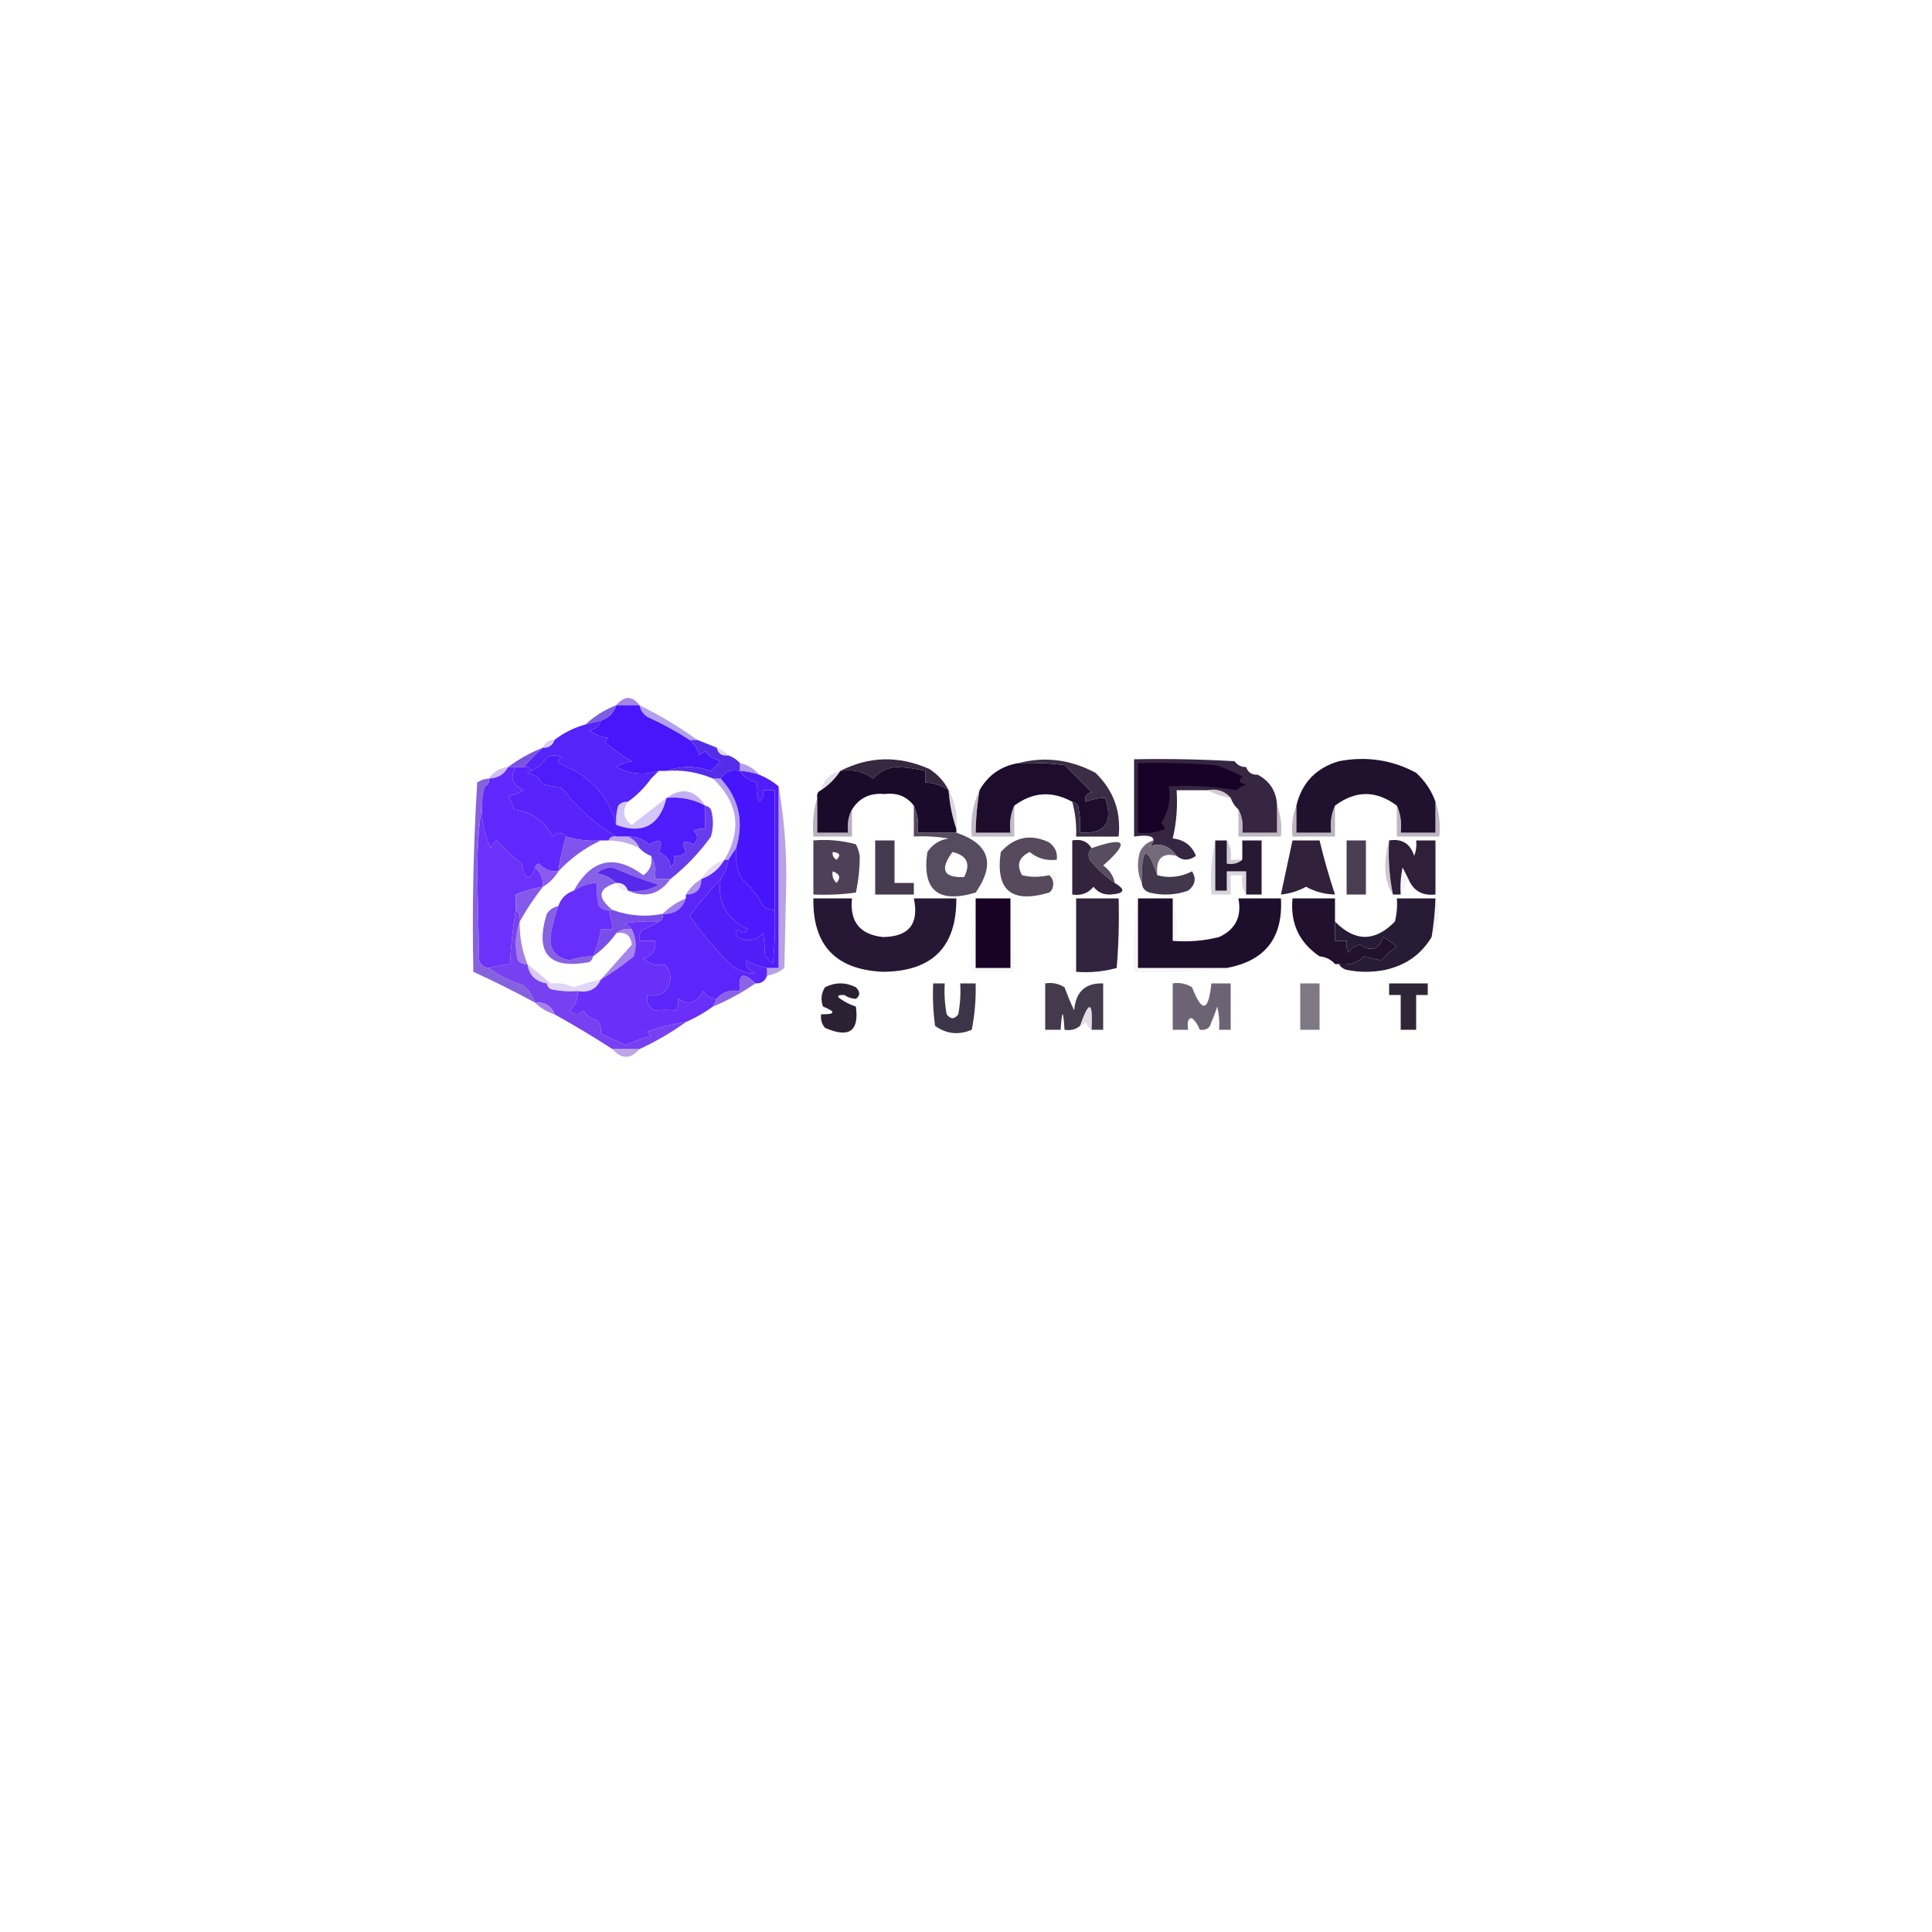 <?xml version="1.0" encoding="UTF-8"?>
<!DOCTYPE svg PUBLIC "-//W3C//DTD SVG 1.1//EN" "http://www.w3.org/Graphics/SVG/1.1/DTD/svg11.dtd">
<svg xmlns="http://www.w3.org/2000/svg" version="1.1" width="500px" height="500px" style="shape-rendering:geometricPrecision; text-rendering:geometricPrecision; image-rendering:optimizeQuality; fill-rule:evenodd; clip-rule:evenodd" xmlns:xlink="http://www.w3.org/1999/xlink">
<g><path style="opacity:0.808" fill="#8f6adc" d="M 165.5,182.5 C 163.5,182.5 161.5,182.5 159.5,182.5C 161.594,180.006 163.594,180.006 165.5,182.5 Z"/></g>
<g><path style="opacity:1" fill="#4716fa" d="M 159.5,182.5 C 161.5,182.5 163.5,182.5 165.5,182.5C 165.721,183.735 166.388,184.735 167.5,185.5C 171.354,187.258 175.021,189.258 178.5,191.5C 179.687,192.534 180.52,193.867 181,195.5C 181.414,195.043 181.914,194.709 182.5,194.5C 183.59,195.727 184.924,196.56 186.5,197C 185.667,197.833 184.833,198.667 184,199.5C 180.066,198.179 176.233,198.179 172.5,199.5C 171.833,199.5 171.167,199.5 170.5,199.5C 166.749,200.707 163.082,200.373 159.5,198.5C 160.729,197.719 162.062,197.219 163.5,197C 160.991,195.579 158.657,193.912 156.5,192C 156.833,191.667 157.167,191.333 157.5,191C 155.616,190.784 153.949,190.117 152.5,189C 154.119,188.764 155.119,187.931 155.5,186.5C 157.5,185.833 158.833,184.5 159.5,182.5 Z"/></g>
<g><path style="opacity:0.941" fill="#7654df" d="M 159.5,182.5 C 158.833,184.5 157.5,185.833 155.5,186.5C 154.167,186.833 152.833,187.167 151.5,187.5C 153.822,185.336 156.489,183.669 159.5,182.5 Z"/></g>
<g><path style="opacity:0.506" fill="#6946de" d="M 165.5,182.5 C 170.767,185.11 175.767,188.11 180.5,191.5C 179.833,191.5 179.167,191.5 178.5,191.5C 175.021,189.258 171.354,187.258 167.5,185.5C 166.388,184.735 165.721,183.735 165.5,182.5 Z"/></g>
<g><path style="opacity:1" fill="#5524f8" d="M 155.5,186.5 C 155.119,187.931 154.119,188.764 152.5,189C 153.949,190.117 155.616,190.784 157.5,191C 157.167,191.333 156.833,191.667 156.5,192C 158.657,193.912 160.991,195.579 163.5,197C 162.062,197.219 160.729,197.719 159.5,198.5C 163.082,200.373 166.749,200.707 170.5,199.5C 169.833,200.167 169.167,200.833 168.5,201.5C 166.833,203.833 164.833,205.833 162.5,207.5C 161.504,207.414 160.671,207.748 160,208.5C 159.506,210.134 159.34,211.801 159.5,213.5C 157.495,205.992 152.828,200.825 145.5,198C 144.167,197.333 144.167,196.667 145.5,196C 144.167,195.333 142.833,195.333 141.5,196C 140.468,197.627 139.134,198.793 137.5,199.5C 137.158,198.662 136.492,198.328 135.5,198.5C 137.112,196.667 138.778,195 140.5,193.5C 142.027,193.573 143.027,192.906 143.5,191.5C 145.883,189.642 148.55,188.308 151.5,187.5C 152.833,187.167 154.167,186.833 155.5,186.5 Z"/></g>
<g><path style="opacity:0.412" fill="#a08ced" d="M 143.5,191.5 C 143.027,192.906 142.027,193.573 140.5,193.5C 140.973,192.094 141.973,191.427 143.5,191.5 Z"/></g>
<g><path style="opacity:0.416" fill="#b3a3e9" d="M 185.5,193.5 C 186.71,193.932 187.71,194.599 188.5,195.5C 186.821,195.715 185.821,195.048 185.5,193.5 Z"/></g>
<g><path style="opacity:1" fill="#7a53e1" d="M 140.5,193.5 C 138.778,195 137.112,196.667 135.5,198.5C 134.833,198.5 134.167,198.5 133.5,198.5C 132.833,198.5 132.167,198.5 131.5,198.5C 134.22,196.473 137.22,194.807 140.5,193.5 Z"/></g>
<g><path style="opacity:1" fill="#542ce9" d="M 178.5,191.5 C 179.167,191.5 179.833,191.5 180.5,191.5C 182.167,192.167 183.833,192.833 185.5,193.5C 185.821,195.048 186.821,195.715 188.5,195.5C 189.71,195.932 190.71,196.599 191.5,197.5C 191.5,198.167 191.5,198.833 191.5,199.5C 189.219,199.077 187.552,199.744 186.5,201.5C 185.833,201.5 185.167,201.5 184.5,201.5C 180.7,199.857 176.7,199.19 172.5,199.5C 176.233,198.179 180.066,198.179 184,199.5C 184.833,198.667 185.667,197.833 186.5,197C 184.924,196.56 183.59,195.727 182.5,194.5C 181.914,194.709 181.414,195.043 181,195.5C 180.52,193.867 179.687,192.534 178.5,191.5 Z"/></g>
<g><path style="opacity:1" fill="#35283f" d="M 245.5,204.5 C 243.718,203.28 241.718,202.614 239.5,202.5C 239.5,201.5 239.5,200.5 239.5,199.5C 236.974,198.924 234.474,198.59 232,198.5C 229.594,198.703 227.594,199.703 226,201.5C 223.519,199.686 220.685,199.02 217.5,199.5C 224.954,195.689 232.621,195.523 240.5,199C 242.686,200.412 244.352,202.245 245.5,204.5 Z"/></g>
<g><path style="opacity:1" fill="#5923fb" d="M 133.5,198.5 C 134.167,198.5 134.833,198.5 135.5,198.5C 136.492,198.328 137.158,198.662 137.5,199.5C 137.062,199.435 136.728,199.601 136.5,200C 138.291,200.415 139.624,201.415 140.5,203C 142.167,203.333 143.833,203.667 145.5,204C 149.49,209.17 154.157,213.337 159.5,216.5C 158.508,216.328 157.842,216.662 157.5,217.5C 156.833,217.5 156.167,217.5 155.5,217.5C 152.391,217.736 149.391,217.403 146.5,216.5C 145.312,215.316 144.145,215.316 143,216.5C 140.887,212.442 137.554,210.109 133,209.5C 132.691,208.234 132.191,207.067 131.5,206C 132.938,205.781 134.271,205.281 135.5,204.5C 132.513,203.205 131.846,201.205 133.5,198.5 Z"/></g>
<g><path style="opacity:0.765" fill="#9a7ee7" d="M 191.5,197.5 C 193.565,197.953 195.232,198.953 196.5,200.5C 194.883,199.962 193.216,199.629 191.5,199.5C 191.5,198.833 191.5,198.167 191.5,197.5 Z"/></g>
<g><path style="opacity:1" fill="#1d0c2b" d="M 263.5,197.5 C 267.514,197.334 271.514,197.501 275.5,198C 277.833,200.333 280.167,202.667 282.5,205C 281.044,205.423 280.544,206.256 281,207.5C 282.751,206.826 284.417,206.493 286,206.5C 288.162,212.88 285.996,215.88 279.5,215.5C 279.663,213.143 279.497,210.81 279,208.5C 278.617,207.944 278.117,207.611 277.5,207.5C 272.256,204.615 267.256,204.949 262.5,208.5C 261.532,210.607 261.198,212.941 261.5,215.5C 258.5,215.5 255.5,215.5 252.5,215.5C 252.552,211.802 252.886,208.135 253.5,204.5C 255.744,200.587 259.077,198.253 263.5,197.5 Z"/></g>
<g><path style="opacity:0.02" fill="#c8c2c9" d="M 322.5,198.5 C 324.027,198.427 325.027,199.094 325.5,200.5C 323.973,200.573 322.973,199.906 322.5,198.5 Z"/></g>
<g><path style="opacity:0.435" fill="#8e6be4" d="M 131.5,198.5 C 130.514,200.408 128.848,201.408 126.5,201.5C 127.659,199.75 129.326,198.75 131.5,198.5 Z"/></g>
<g><path style="opacity:0.059" fill="#cdbbfb" d="M 170.5,199.5 C 171.167,199.5 171.833,199.5 172.5,199.5C 171.713,201.104 170.38,201.771 168.5,201.5C 169.167,200.833 169.833,200.167 170.5,199.5 Z"/></g>
<g><path style="opacity:0.259" fill="#958a9c" d="M 217.5,199.5 C 216.167,201.5 214.5,203.167 212.5,204.5C 213.167,201.833 214.833,200.167 217.5,199.5 Z"/></g>
<g><path style="opacity:1" fill="#1b0b2a" d="M 245.5,204.5 C 245.753,208.04 246.419,211.373 247.5,214.5C 247.5,214.833 247.5,215.167 247.5,215.5C 244.167,215.5 240.833,215.5 237.5,215.5C 237.802,212.941 237.468,210.607 236.5,208.5C 234.668,206.106 232.168,205.106 229,205.5C 225.236,205.134 222.403,206.467 220.5,209.5C 219.539,211.265 219.205,213.265 219.5,215.5C 216.833,215.5 214.167,215.5 211.5,215.5C 211.5,212.5 211.5,209.5 211.5,206.5C 211.328,205.508 211.662,204.842 212.5,204.5C 214.5,203.167 216.167,201.5 217.5,199.5C 220.685,199.02 223.519,199.686 226,201.5C 227.594,199.703 229.594,198.703 232,198.5C 234.474,198.59 236.974,198.924 239.5,199.5C 239.5,200.5 239.5,201.5 239.5,202.5C 241.718,202.614 243.718,203.28 245.5,204.5 Z"/></g>
<g><path style="opacity:1" fill="#3a2d45" d="M 263.5,197.5 C 270.363,195.713 277.029,196.546 283.5,200C 288.176,204.52 290.176,210.02 289.5,216.5C 285.833,216.5 282.167,216.5 278.5,216.5C 278.632,213.43 278.299,210.43 277.5,207.5C 278.117,207.611 278.617,207.944 279,208.5C 279.497,210.81 279.663,213.143 279.5,215.5C 285.996,215.88 288.162,212.88 286,206.5C 284.417,206.493 282.751,206.826 281,207.5C 280.544,206.256 281.044,205.423 282.5,205C 280.167,202.667 277.833,200.333 275.5,198C 271.514,197.501 267.514,197.334 263.5,197.5 Z"/></g>
<g><path style="opacity:1" fill="#6028fc" d="M 131.5,198.5 C 132.167,198.5 132.833,198.5 133.5,198.5C 131.846,201.205 132.513,203.205 135.5,204.5C 134.271,205.281 132.938,205.781 131.5,206C 132.191,207.067 132.691,208.234 133,209.5C 137.554,210.109 140.887,212.442 143,216.5C 144.145,215.316 145.312,215.316 146.5,216.5C 145.594,219.436 144.928,222.436 144.5,225.5C 142.508,225.672 140.842,225.005 139.5,223.5C 138.893,223.624 138.56,223.957 138.5,224.5C 137.106,228.378 135.939,228.045 135,223.5C 132.683,221.684 130.516,219.684 128.5,217.5C 127.808,218.025 127.308,218.692 127,219.5C 124.549,214.285 124.049,208.951 125.5,203.5C 126.338,203.158 126.672,202.492 126.5,201.5C 128.848,201.408 130.514,200.408 131.5,198.5 Z"/></g>
<g><path style="opacity:1" fill="#362641" d="M 322.5,198.5 C 322.973,199.906 323.973,200.573 325.5,200.5C 328.682,202.193 330.348,204.859 330.5,208.5C 330.5,210.833 330.5,213.167 330.5,215.5C 327.5,215.5 324.5,215.5 321.5,215.5C 321.795,213.265 321.461,211.265 320.5,209.5C 319.599,208.71 318.932,207.71 318.5,206.5C 317.01,204.72 315.01,204.054 312.5,204.5C 309.833,204.5 307.167,204.5 304.5,204.5C 304.797,208.767 304.464,212.934 303.5,217C 306.432,217.295 308.432,218.795 309.5,221.5C 307.701,222.788 306.035,222.788 304.5,221.5C 302.702,218.925 300.369,218.092 297.5,219C 298.056,218.617 298.389,218.117 298.5,217.5C 298.589,216.339 296.922,216.006 293.5,216.5C 293.5,209.833 293.5,203.167 293.5,196.5C 302.173,196.334 310.84,196.5 319.5,197C 320.244,198.039 321.244,198.539 322.5,198.5 Z"/></g>
<g><path style="opacity:0.467" fill="#a093a1" d="M 312.5,204.5 C 315.01,204.054 317.01,204.72 318.5,206.5C 316.302,206.125 314.302,205.458 312.5,204.5 Z"/></g>
<g><path style="opacity:1" fill="#180126" d="M 294.5,197.5 C 301.175,197.334 307.842,197.5 314.5,198C 316.953,198.727 319.286,199.727 321.5,201C 320.366,202.016 320.699,202.683 322.5,203C 321.584,203.374 320.75,203.874 320,204.5C 314.259,203.525 308.425,203.192 302.5,203.5C 303.011,207.03 302.344,210.196 300.5,213C 300.957,213.414 301.291,213.914 301.5,214.5C 299.257,215.474 296.924,215.808 294.5,215.5C 294.5,209.5 294.5,203.5 294.5,197.5 Z"/></g>
<g><path style="opacity:0.569" fill="#9675e7" d="M 182.5,208.5 C 179.418,206.819 176.085,206.152 172.5,206.5C 176.489,203.662 179.822,204.329 182.5,208.5 Z"/></g>
<g><path style="opacity:1" fill="#4615fb" d="M 191.5,199.5 C 192.474,201.085 193.974,202.085 196,202.5C 195.591,204.225 195.758,205.892 196.5,207.5C 197.386,206.675 197.719,205.675 197.5,204.5C 198.5,204.5 199.5,204.5 200.5,204.5C 200.5,214.833 200.5,225.167 200.5,235.5C 199.417,235.461 198.417,235.127 197.5,234.5C 196.138,231.764 194.304,229.431 192,227.5C 190.748,224.986 190.248,222.32 190.5,219.5C 192.568,212.646 191.235,206.646 186.5,201.5C 187.552,199.744 189.219,199.077 191.5,199.5 Z"/></g>
<g><path style="opacity:1" fill="#20122e" d="M 371.5,207.5 C 371.5,210.167 371.5,212.833 371.5,215.5C 368.5,215.5 365.5,215.5 362.5,215.5C 362.802,212.941 362.468,210.607 361.5,208.5C 356.167,204.5 350.833,204.5 345.5,208.5C 344.532,210.607 344.198,212.941 344.5,215.5C 341.5,215.5 338.5,215.5 335.5,215.5C 335.5,213.167 335.5,210.833 335.5,208.5C 336.917,202.581 340.584,198.748 346.5,197C 353.612,195.644 360.279,196.644 366.5,200C 368.808,202.128 370.474,204.628 371.5,207.5 Z"/></g>
<g><path style="opacity:0.335" fill="#908598" d="M 245.5,204.5 C 247.175,207.507 247.841,210.84 247.5,214.5C 246.419,211.373 245.753,208.04 245.5,204.5 Z"/></g>
<g><path style="opacity:1" fill="#6c31fb" d="M 125.5,203.5 C 124.049,208.951 124.549,214.285 127,219.5C 127.308,218.692 127.808,218.025 128.5,217.5C 130.516,219.684 132.683,221.684 135,223.5C 135.939,228.045 137.106,228.378 138.5,224.5C 139.931,225.78 140.598,227.447 140.5,229.5C 138.071,229.884 135.737,230.551 133.5,231.5C 133.5,232.833 133.5,234.167 133.5,235.5C 132.723,240.084 132.223,244.75 132,249.5C 130.172,249.69 128.338,250.023 126.5,250.5C 125.25,250.423 124.417,249.756 124,248.5C 123.833,241 123.667,233.5 123.5,226C 123.503,218.136 124.169,210.636 125.5,203.5 Z"/></g>
<g><path style="opacity:1" fill="#4f1cfb" d="M 159.5,213.5 C 166.379,215.963 170.712,213.63 172.5,206.5C 176.085,206.152 179.418,206.819 182.5,208.5C 182.5,210.5 182.5,212.5 182.5,214.5C 181.448,214.351 180.448,214.517 179.5,215C 180.731,216.183 180.731,217.349 179.5,218.5C 176.833,217.167 176.167,217.833 177.5,220.5C 176.675,221.386 175.675,221.719 174.5,221.5C 174.719,222.675 174.386,223.675 173.5,224.5C 173.628,222.871 172.628,221.538 170.5,220.5C 171.749,217.587 170.915,216.92 168,218.5C 166.403,217.115 164.57,216.449 162.5,216.5C 161.5,216.5 160.5,216.5 159.5,216.5C 154.157,213.337 149.49,209.17 145.5,204C 143.833,203.667 142.167,203.333 140.5,203C 139.624,201.415 138.291,200.415 136.5,200C 136.728,199.601 137.062,199.435 137.5,199.5C 139.134,198.793 140.468,197.627 141.5,196C 142.833,195.333 144.167,195.333 145.5,196C 144.167,196.667 144.167,197.333 145.5,198C 152.828,200.825 157.495,205.992 159.5,213.5 Z"/></g>
<g><path style="opacity:0.329" fill="#7c55e9" d="M 172.5,206.5 C 170.712,213.63 166.379,215.963 159.5,213.5C 159.34,211.801 159.506,210.134 160,208.5C 160.671,207.748 161.504,207.414 162.5,207.5C 160.928,209.867 161.261,211.867 163.5,213.5C 166.562,211.088 169.562,208.755 172.5,206.5 Z"/></g>
<g><path style="opacity:0.468" fill="#695a74" d="M 211.5,206.5 C 211.5,209.5 211.5,212.5 211.5,215.5C 214.167,215.5 216.833,215.5 219.5,215.5C 219.205,213.265 219.539,211.265 220.5,209.5C 220.5,211.833 220.5,214.167 220.5,216.5C 217.167,216.5 213.833,216.5 210.5,216.5C 210.187,212.958 210.521,209.625 211.5,206.5 Z"/></g>
<g><path style="opacity:0.463" fill="#776c81" d="M 253.5,204.5 C 252.886,208.135 252.552,211.802 252.5,215.5C 255.5,215.5 258.5,215.5 261.5,215.5C 261.198,212.941 261.532,210.607 262.5,208.5C 262.5,211.167 262.5,213.833 262.5,216.5C 258.833,216.5 255.167,216.5 251.5,216.5C 251.083,212.183 251.75,208.183 253.5,204.5 Z"/></g>
<g><path style="opacity:0.463" fill="#776a7e" d="M 330.5,208.5 C 331.473,210.948 331.806,213.615 331.5,216.5C 327.833,216.5 324.167,216.5 320.5,216.5C 320.5,214.167 320.5,211.833 320.5,209.5C 321.461,211.265 321.795,213.265 321.5,215.5C 324.5,215.5 327.5,215.5 330.5,215.5C 330.5,213.167 330.5,210.833 330.5,208.5 Z"/></g>
<g><path style="opacity:0.467" fill="#6d6176" d="M 335.5,208.5 C 335.5,210.833 335.5,213.167 335.5,215.5C 338.5,215.5 341.5,215.5 344.5,215.5C 344.198,212.941 344.532,210.607 345.5,208.5C 345.5,211.167 345.5,213.833 345.5,216.5C 341.833,216.5 338.167,216.5 334.5,216.5C 334.194,213.615 334.527,210.948 335.5,208.5 Z"/></g>
<g><path style="opacity:0.465" fill="#776880" d="M 371.5,207.5 C 372.477,210.287 372.81,213.287 372.5,216.5C 368.833,216.5 365.167,216.5 361.5,216.5C 361.5,213.833 361.5,211.167 361.5,208.5C 362.468,210.607 362.802,212.941 362.5,215.5C 365.5,215.5 368.5,215.5 371.5,215.5C 371.5,212.833 371.5,210.167 371.5,207.5 Z"/></g>
<g><path style="opacity:0.561" fill="#9069e3" d="M 157.5,217.5 C 157.842,216.662 158.508,216.328 159.5,216.5C 160.5,216.5 161.5,216.5 162.5,216.5C 163.9,217.1 164.9,218.1 165.5,219.5C 163.007,218.226 160.341,217.56 157.5,217.5 Z"/></g>
<g><path style="opacity:0.89" fill="#413448" d="M 271.5,226.5 C 272.404,227.209 272.737,228.209 272.5,229.5C 272.389,230.117 272.056,230.617 271.5,231C 261.741,233.899 257.574,230.399 259,220.5C 262.547,216.572 266.714,215.738 271.5,218C 273.037,219.11 273.703,220.61 273.5,222.5C 270.843,222.838 268.51,222.171 266.5,220.5C 263.671,221.825 263.004,223.825 264.5,226.5C 266.727,227.053 269.061,227.053 271.5,226.5 Z"/></g>
<g><path style="opacity:0.616" fill="#8867e5" d="M 184.5,201.5 C 185.167,201.5 185.833,201.5 186.5,201.5C 191.235,206.646 192.568,212.646 190.5,219.5C 189.833,220.5 189.167,221.5 188.5,222.5C 188.167,222.5 187.833,222.5 187.5,222.5C 192.067,214.676 191.067,207.676 184.5,201.5 Z"/></g>
<g><path style="opacity:0.884" fill="#42344b" d="M 236.5,208.5 C 237.468,210.607 237.802,212.941 237.5,215.5C 240.833,215.5 244.167,215.5 247.5,215.5C 256.036,218.36 257.702,223.527 252.5,231C 242.741,233.899 238.574,230.399 240,220.5C 241.319,218.513 243.152,217.346 245.5,217C 242.518,216.502 239.518,216.335 236.5,216.5C 236.5,213.833 236.5,211.167 236.5,208.5 Z M 246.5,220.5 C 250.264,221.385 251.264,223.552 249.5,227C 244.148,227.175 243.148,225.009 246.5,220.5 Z"/></g>
<g><path style="opacity:0.91" fill="#675b6d" d="M 298.5,217.5 C 298.389,218.117 298.056,218.617 297.5,219C 300.369,218.092 302.702,218.925 304.5,221.5C 300.774,220.551 299.107,222.218 299.5,226.5C 296.749,218.52 295.416,219.187 295.5,228.5C 294.366,226.034 294.199,223.367 295,220.5C 295.759,218.937 296.926,217.937 298.5,217.5 Z"/></g>
<g><path style="opacity:1" fill="#8053ed" d="M 146.5,216.5 C 149.391,217.403 152.391,217.736 155.5,217.5C 151.375,219.409 147.708,222.076 144.5,225.5C 144.928,222.436 145.594,219.436 146.5,216.5 Z"/></g>
<g><path style="opacity:1" fill="#33233c" d="M 282.5,219.5 C 281.697,220.423 281.53,221.423 282,222.5C 283.872,224.847 286.039,226.847 288.5,228.5C 291.403,230.245 291.07,231.245 287.5,231.5C 285.626,231.61 284.126,230.944 283,229.5C 281.599,231.192 279.766,231.859 277.5,231.5C 277.5,226.833 277.5,222.167 277.5,217.5C 279.781,217.077 281.448,217.744 282.5,219.5 Z"/></g>
<g><path style="opacity:0.892" fill="#45374e" d="M 288.5,228.5 C 286.039,226.847 283.872,224.847 282,222.5C 281.53,221.423 281.697,220.423 282.5,219.5C 291.423,216.392 292.423,217.892 285.5,224C 287.141,225.129 288.141,226.629 288.5,228.5 Z"/></g>
<g><path style="opacity:0.996" fill="#281933" d="M 314.5,217.5 C 315.5,217.5 316.5,217.5 317.5,217.5C 317.5,219.5 317.5,221.5 317.5,223.5C 319.099,223.768 320.432,223.434 321.5,222.5C 321.5,220.833 321.5,219.167 321.5,217.5C 323.167,217.5 324.833,217.5 326.5,217.5C 326.5,222.167 326.5,226.833 326.5,231.5C 325.167,231.5 323.833,231.5 322.5,231.5C 322.5,229.5 322.5,227.5 322.5,225.5C 320.833,225.5 319.167,225.5 317.5,225.5C 317.5,227.167 317.5,228.833 317.5,230.5C 316.5,230.5 315.5,230.5 314.5,230.5C 314.5,226.167 314.5,221.833 314.5,217.5 Z"/></g>
<g><path style="opacity:0.353" fill="#796b7d" d="M 317.5,217.5 C 318.451,218.919 318.784,220.585 318.5,222.5C 319.5,222.5 320.5,222.5 321.5,222.5C 320.432,223.434 319.099,223.768 317.5,223.5C 317.5,221.5 317.5,219.5 317.5,217.5 Z"/></g>
<g><path style="opacity:1" fill="#8c59f2" d="M 138.5,224.5 C 138.56,223.957 138.893,223.624 139.5,223.5C 140.842,225.005 142.508,225.672 144.5,225.5C 143.5,227.167 142.167,228.5 140.5,229.5C 140.598,227.447 139.931,225.78 138.5,224.5 Z"/></g>
<g><path style="opacity:0.597" fill="#8863d3" d="M 201.5,203.5 C 202.831,210.97 203.498,218.804 203.5,227C 203.333,234.833 203.167,242.667 203,250.5C 201.67,251.582 200.17,252.249 198.5,252.5C 198.5,251.833 198.5,251.167 198.5,250.5C 199.5,250.5 200.5,250.5 201.5,250.5C 201.5,234.833 201.5,219.167 201.5,203.5 Z"/></g>
<g><path style="opacity:0.878" fill="#31243c" d="M 348.5,217.5 C 350.167,217.5 351.833,217.5 353.5,217.5C 353.5,222.167 353.5,226.833 353.5,231.5C 351.833,231.5 350.167,231.5 348.5,231.5C 348.5,226.833 348.5,222.167 348.5,217.5 Z"/></g>
<g><path style="opacity:1" fill="#673ced" d="M 182.5,208.5 C 183.117,208.611 183.617,208.944 184,209.5C 184.667,211.833 184.667,214.167 184,216.5C 180.998,220.668 177.498,224.335 173.5,227.5C 172.167,227.5 170.833,227.5 169.5,227.5C 169.795,225.265 169.461,223.265 168.5,221.5C 167.29,221.068 166.29,220.401 165.5,219.5C 164.9,218.1 163.9,217.1 162.5,216.5C 164.57,216.449 166.403,217.115 168,218.5C 170.915,216.92 171.749,217.587 170.5,220.5C 172.628,221.538 173.628,222.871 173.5,224.5C 174.386,223.675 174.719,222.675 174.5,221.5C 175.675,221.719 176.675,221.386 177.5,220.5C 176.167,217.833 176.833,217.167 179.5,218.5C 180.731,217.349 180.731,216.183 179.5,215C 180.448,214.517 181.448,214.351 182.5,214.5C 182.5,212.5 182.5,210.5 182.5,208.5 Z"/></g>
<g><path style="opacity:0.357" fill="#6d6676" d="M 359.5,217.5 C 359.226,222.263 359.559,226.93 360.5,231.5C 359.195,229.603 358.529,227.269 358.5,224.5C 358.503,221.975 358.837,219.641 359.5,217.5 Z"/></g>
<g><path style="opacity:0.337" fill="#af93e5" d="M 187.5,222.5 C 186.089,224.914 184.089,226.581 181.5,227.5C 182.911,225.086 184.911,223.419 187.5,222.5 Z"/></g>
<g><path style="opacity:1" fill="#4e1afd" d="M 190.5,219.5 C 190.248,222.32 190.748,224.986 192,227.5C 194.304,229.431 196.138,231.764 197.5,234.5C 198.417,235.127 199.417,235.461 200.5,235.5C 200.666,240.179 200.499,244.845 200,249.5C 199.333,248.833 198.667,248.167 198,247.5C 197.922,245.343 197.755,243.343 197.5,241.5C 195.548,243.533 193.382,243.866 191,242.5C 190.333,241.833 190.333,241.167 191,240.5C 191.893,241.711 192.726,241.711 193.5,240.5C 187.937,237.754 185.603,233.421 186.5,227.5C 187.537,226.07 188.204,224.403 188.5,222.5C 189.167,221.5 189.833,220.5 190.5,219.5 Z"/></g>
<g><path style="opacity:1" fill="#2f1f38" d="M 359.5,217.5 C 362.808,216.974 364.974,218.307 366,221.5C 366.49,220.207 366.657,218.873 366.5,217.5C 368.167,217.5 369.833,217.5 371.5,217.5C 371.5,222.167 371.5,226.833 371.5,231.5C 368.11,231.885 365.777,230.552 364.5,227.5C 364.013,226.527 363.513,225.527 363,224.5C 362.503,226.81 362.337,229.143 362.5,231.5C 361.833,231.5 361.167,231.5 360.5,231.5C 359.559,226.93 359.226,222.263 359.5,217.5 Z"/></g>
<g><path style="opacity:1" fill="#8761e8" d="M 168.5,221.5 C 169.461,223.265 169.795,225.265 169.5,227.5C 170.833,227.5 172.167,227.5 173.5,227.5C 170.643,231.482 166.976,232.482 162.5,230.5C 165.397,230.875 168.063,230.375 170.5,229C 166.376,227.679 162.376,226.179 158.5,224.5C 156.933,224.477 155.6,224.977 154.5,226C 156.491,226.374 158.158,227.207 159.5,228.5C 154.774,229.898 154.44,232.231 158.5,235.5C 158.167,235.5 157.833,235.5 157.5,235.5C 156.504,235.586 155.671,235.252 155,234.5C 154.505,232.527 154.338,230.527 154.5,228.5C 152.297,228.604 150.297,229.27 148.5,230.5C 153.066,222.305 159.066,220.972 166.5,226.5C 168.217,225.332 168.884,223.665 168.5,221.5 Z"/></g>
<g><path style="opacity:0.996" fill="#5729ea" d="M 162.5,230.5 C 162.027,229.094 161.027,228.427 159.5,228.5C 158.158,227.207 156.491,226.374 154.5,226C 155.6,224.977 156.933,224.477 158.5,224.5C 162.376,226.179 166.376,227.679 170.5,229C 168.063,230.375 165.397,230.875 162.5,230.5 Z"/></g>
<g><path style="opacity:0.153" fill="#c4c4c4" d="M 271.5,226.5 C 272.472,225.249 273.139,225.582 273.5,227.5C 273.457,228.416 273.124,229.083 272.5,229.5C 272.737,228.209 272.404,227.209 271.5,226.5 Z"/></g>
<g><path style="opacity:0.976" fill="#3e3348" d="M 299.5,226.5 C 302.509,227.347 305.509,227.014 308.5,225.5C 309.666,227.365 309.333,229.032 307.5,230.5C 304.216,231.657 300.882,231.824 297.5,231C 296.244,230.583 295.577,229.75 295.5,228.5C 295.416,219.187 296.749,218.52 299.5,226.5 Z"/></g>
<g><path style="opacity:1" fill="#31213b" d="M 334.5,217.5 C 336.833,217.5 339.167,217.5 341.5,217.5C 342.635,222.236 343.968,226.903 345.5,231.5C 342.86,231.447 340.36,230.78 338,229.5C 335.941,230.618 333.774,231.285 331.5,231.5C 332.486,226.851 333.486,222.184 334.5,217.5 Z"/></g>
<g><path style="opacity:0.137" fill="#c9bccd" d="M 364.5,227.5 C 363.833,228.833 363.167,230.167 362.5,231.5C 362.337,229.143 362.503,226.81 363,224.5C 363.513,225.527 364.013,226.527 364.5,227.5 Z"/></g>
<g><path style="opacity:0.865" fill="#33233d" d="M 210.5,217.5 C 214.226,217.177 217.893,217.511 221.5,218.5C 221.987,219.446 222.32,220.446 222.5,221.5C 222.52,224.607 222.187,227.774 221.5,231C 217.848,231.499 214.182,231.665 210.5,231.5C 210.5,226.833 210.5,222.167 210.5,217.5 Z M 215.5,225.5 C 217.332,226.14 217.665,227.14 216.5,228.5C 215.614,227.675 215.281,226.675 215.5,225.5 Z M 215.5,220.5 C 217.337,220.639 217.67,221.306 216.5,222.5C 215.702,222.043 215.369,221.376 215.5,220.5 Z"/></g>
<g><path style="opacity:0.322" fill="#8b7e8f" d="M 314.5,217.5 C 314.5,221.833 314.5,226.167 314.5,230.5C 315.5,230.5 316.5,230.5 317.5,230.5C 317.5,228.833 317.5,227.167 317.5,225.5C 319.167,225.5 320.833,225.5 322.5,225.5C 322.5,227.5 322.5,229.5 322.5,231.5C 321.549,230.081 321.216,228.415 321.5,226.5C 320.5,226.5 319.5,226.5 318.5,226.5C 318.5,228.167 318.5,229.833 318.5,231.5C 316.833,231.5 315.167,231.5 313.5,231.5C 313.181,226.637 313.514,221.97 314.5,217.5 Z"/></g>
<g><path style="opacity:0.208" fill="#b095ec" d="M 159.5,228.5 C 161.027,228.427 162.027,229.094 162.5,230.5C 160.973,230.573 159.973,229.906 159.5,228.5 Z"/></g>
<g><path style="opacity:0.82" fill="#9e7ee3" d="M 181.5,227.5 C 181.512,230.142 180.179,231.475 177.5,231.5C 178.5,229.833 179.833,228.5 181.5,227.5 Z"/></g>
<g><path style="opacity:1" fill="#511ef8" d="M 191.5,199.5 C 193.216,199.629 194.883,199.962 196.5,200.5C 198.368,201.263 200.035,202.263 201.5,203.5C 201.5,219.167 201.5,234.833 201.5,250.5C 200.5,250.5 199.5,250.5 198.5,250.5C 196.559,250.131 194.725,249.464 193,248.5C 192.911,250.113 193.745,251.28 195.5,252C 193.402,251.968 191.402,251.301 189.5,250C 185.343,245.98 181.677,241.646 178.5,237C 181.002,233.667 183.668,230.501 186.5,227.5C 185.603,233.421 187.937,237.754 193.5,240.5C 192.726,241.711 191.893,241.711 191,240.5C 190.333,241.167 190.333,241.833 191,242.5C 193.382,243.866 195.548,243.533 197.5,241.5C 197.755,243.343 197.922,245.343 198,247.5C 198.667,248.167 199.333,248.833 200,249.5C 200.499,244.845 200.666,240.179 200.5,235.5C 200.5,225.167 200.5,214.833 200.5,204.5C 199.5,204.5 198.5,204.5 197.5,204.5C 197.719,205.675 197.386,206.675 196.5,207.5C 195.758,205.892 195.591,204.225 196,202.5C 193.974,202.085 192.474,201.085 191.5,199.5 Z"/></g>
<g><path style="opacity:1" fill="#453a4e" d="M 226.5,217.5 C 228.167,217.5 229.833,217.5 231.5,217.5C 231.5,221.167 231.5,224.833 231.5,228.5C 233.167,228.5 234.833,228.5 236.5,228.5C 236.5,229.5 236.5,230.5 236.5,231.5C 233.167,231.5 229.833,231.5 226.5,231.5C 226.5,226.833 226.5,222.167 226.5,217.5 Z"/></g>
<g><path style="opacity:1" fill="#8559eb" d="M 140.5,229.5 C 138.227,232.398 136.227,235.398 134.5,238.5C 134.737,237.209 134.404,236.209 133.5,235.5C 133.5,234.167 133.5,232.833 133.5,231.5C 135.737,230.551 138.071,229.884 140.5,229.5 Z"/></g>
<g><path style="opacity:0.1" fill="#9a939f" d="M 371.5,232.5 C 372.865,235.959 372.531,239.292 370.5,242.5C 371.051,239.193 371.384,235.86 371.5,232.5 Z"/></g>
<g><path style="opacity:0.878" fill="#946fe9" d="M 177.5,232.5 C 176.522,235.325 174.522,236.658 171.5,236.5C 173.223,234.782 175.223,233.449 177.5,232.5 Z"/></g>
<g><path style="opacity:1" fill="#5c25fa" d="M 187.5,222.5 C 187.833,222.5 188.167,222.5 188.5,222.5C 188.204,224.403 187.537,226.07 186.5,227.5C 183.668,230.501 181.002,233.667 178.5,237C 181.677,241.646 185.343,245.98 189.5,250C 191.402,251.301 193.402,251.968 195.5,252C 193.745,251.28 192.911,250.113 193,248.5C 194.725,249.464 196.559,250.131 198.5,250.5C 198.5,251.167 198.5,251.833 198.5,252.5C 198.027,253.906 197.027,254.573 195.5,254.5C 192.302,251.316 190.969,251.983 191.5,256.5C 188.99,256.054 186.99,256.72 185.5,258.5C 183.983,258.489 182.816,257.823 182,256.5C 180.483,259.551 178.316,260.217 175.5,258.5C 175.649,259.552 175.483,260.552 175,261.5C 173.097,261.306 171.263,261.306 169.5,261.5C 167.889,260.68 167.222,259.346 167.5,257.5C 170.916,258.134 172.916,256.8 173.5,253.5C 173.523,251.933 173.023,250.6 172,249.5C 170.096,250.102 168.263,249.602 166.5,248C 168.863,247.411 169.863,245.911 169.5,243.5C 168.167,243.5 166.833,243.5 165.5,243.5C 165.281,242.325 165.614,241.325 166.5,240.5C 168.026,240.006 169.359,239.339 170.5,238.5C 171.338,238.158 171.672,237.492 171.5,236.5C 174.522,236.658 176.522,235.325 177.5,232.5C 177.5,232.167 177.5,231.833 177.5,231.5C 180.179,231.475 181.512,230.142 181.5,227.5C 184.089,226.581 186.089,224.914 187.5,222.5 Z"/></g>
<g><path style="opacity:1" fill="#281b35" d="M 371.5,232.5 C 371.384,235.86 371.051,239.193 370.5,242.5C 367.821,246.986 363.821,249.82 358.5,251C 355.167,251.667 351.833,251.667 348.5,251C 347.584,250.722 346.918,250.222 346.5,249.5C 349.044,249.896 351.211,249.229 353,247.5C 354.533,247.944 356.033,248.277 357.5,248.5C 358.685,247.147 360.019,245.98 361.5,245C 360.421,244.044 359.255,243.211 358,242.5C 356.885,245.721 354.885,246.388 352,244.5C 350.674,244.755 349.674,245.422 349,246.5C 348.517,245.552 348.351,244.552 348.5,243.5C 347.5,243.5 346.5,243.5 345.5,243.5C 345.5,241.833 345.5,240.167 345.5,238.5C 350.669,243.779 355.836,243.779 361,238.5C 361.495,236.527 361.662,234.527 361.5,232.5C 364.833,232.5 368.167,232.5 371.5,232.5 Z"/></g>
<g><path style="opacity:1" fill="#31233e" d="M 278.5,232.5 C 282.167,232.5 285.833,232.5 289.5,232.5C 289.666,238.509 289.499,244.509 289,250.5C 285.606,251.456 282.106,251.789 278.5,251.5C 278.5,245.167 278.5,238.833 278.5,232.5 Z"/></g>
<g><path style="opacity:0.98" fill="#855ee1" d="M 144.5,234.5 C 143.611,236.91 142.945,239.41 142.5,242C 142.133,245.778 143.8,247.944 147.5,248.5C 149.453,247.844 151.453,247.511 153.5,247.5C 153.389,248.117 153.056,248.617 152.5,249C 142.035,250.922 138.368,246.755 141.5,236.5C 142.265,235.388 143.265,234.721 144.5,234.5 Z"/></g>
<g><path style="opacity:1" fill="#794de8" d="M 157.5,235.5 C 157.833,235.5 158.167,235.5 158.5,235.5C 162.821,237.041 167.155,237.374 171.5,236.5C 171.672,237.492 171.338,238.158 170.5,238.5C 167.482,238.335 164.482,238.502 161.5,239C 162.416,239.278 163.082,239.778 163.5,240.5C 161.901,240.232 160.568,240.566 159.5,241.5C 157.833,243.833 155.833,245.833 153.5,247.5C 154.449,245.263 155.116,242.929 155.5,240.5C 156.5,240.5 157.5,240.5 158.5,240.5C 158.371,238.784 158.038,237.117 157.5,235.5 Z"/></g>
<g><path style="opacity:0.886" fill="#784eda" d="M 126.5,201.5 C 126.672,202.492 126.338,203.158 125.5,203.5C 124.169,210.636 123.503,218.136 123.5,226C 123.667,233.5 123.833,241 124,248.5C 124.417,249.756 125.25,250.423 126.5,250.5C 129.128,252.481 132.128,253.981 135.5,255C 136.883,256.271 137.883,257.771 138.5,259.5C 133.242,256.639 127.908,253.972 122.5,251.5C 122.167,235.153 122.501,218.82 123.5,202.5C 124.417,201.873 125.417,201.539 126.5,201.5 Z"/></g>
<g><path style="opacity:0.059" fill="#aea8b7" d="M 252.5,232.5 C 252.5,238.5 252.5,244.5 252.5,250.5C 255.5,250.5 258.5,250.5 261.5,250.5C 261.5,244.5 261.5,238.5 261.5,232.5C 262.49,238.645 262.823,244.978 262.5,251.5C 258.833,251.5 255.167,251.5 251.5,251.5C 251.177,244.978 251.51,238.645 252.5,232.5 Z"/></g>
<g><path style="opacity:1" fill="#190325" d="M 252.5,232.5 C 255.5,232.5 258.5,232.5 261.5,232.5C 261.5,238.5 261.5,244.5 261.5,250.5C 258.5,250.5 255.5,250.5 252.5,250.5C 252.5,244.5 252.5,238.5 252.5,232.5 Z"/></g>
<g><path style="opacity:1" fill="#21112f" d="M 345.5,238.5 C 345.5,240.167 345.5,241.833 345.5,243.5C 346.5,243.5 347.5,243.5 348.5,243.5C 348.351,244.552 348.517,245.552 349,246.5C 349.674,245.422 350.674,244.755 352,244.5C 354.885,246.388 356.885,245.721 358,242.5C 359.255,243.211 360.421,244.044 361.5,245C 360.019,245.98 358.685,247.147 357.5,248.5C 356.033,248.277 354.533,247.944 353,247.5C 351.211,249.229 349.044,249.896 346.5,249.5C 346.167,249.5 345.833,249.5 345.5,249.5C 344.486,248.326 343.153,247.66 341.5,247.5C 336.219,243.935 333.885,238.935 334.5,232.5C 338.167,232.5 341.833,232.5 345.5,232.5C 345.5,234.5 345.5,236.5 345.5,238.5 Z"/></g>
<g><path style="opacity:1" fill="#261834" d="M 210.5,232.5 C 213.833,232.5 217.167,232.5 220.5,232.5C 219.868,238.53 222.535,241.863 228.5,242.5C 235.23,242.435 237.897,239.102 236.5,232.5C 240.167,232.5 243.833,232.5 247.5,232.5C 247.584,245.083 241.251,251.416 228.5,251.5C 216.288,250.957 210.288,244.624 210.5,232.5 Z"/></g>
<g><path style="opacity:1" fill="#672ff9" d="M 157.5,235.5 C 158.038,237.117 158.371,238.784 158.5,240.5C 157.5,240.5 156.5,240.5 155.5,240.5C 155.116,242.929 154.449,245.263 153.5,247.5C 151.453,247.511 149.453,247.844 147.5,248.5C 143.8,247.944 142.133,245.778 142.5,242C 142.945,239.41 143.611,236.91 144.5,234.5C 145.167,232.5 146.5,231.167 148.5,230.5C 150.297,229.27 152.297,228.604 154.5,228.5C 154.338,230.527 154.505,232.527 155,234.5C 155.671,235.252 156.504,235.586 157.5,235.5 Z"/></g>
<g><path style="opacity:1" fill="#1d0e2b" d="M 294.5,232.5 C 297.5,232.5 300.5,232.5 303.5,232.5C 303.5,236.167 303.5,239.833 303.5,243.5C 307.702,243.817 311.702,243.483 315.5,242.5C 319.753,240.552 321.42,237.219 320.5,232.5C 324.167,232.5 327.833,232.5 331.5,232.5C 332.089,242.678 327.422,248.678 317.5,250.5C 309.833,250.5 302.167,250.5 294.5,250.5C 294.5,244.5 294.5,238.5 294.5,232.5 Z"/></g>
<g><path style="opacity:0.043" fill="#7f6f88" d="M 303.5,232.5 C 304.479,235.625 304.813,238.958 304.5,242.5C 308.167,242.5 311.833,242.5 315.5,242.5C 311.702,243.483 307.702,243.817 303.5,243.5C 303.5,239.833 303.5,236.167 303.5,232.5 Z"/></g>
<g><path style="opacity:0.863" fill="#9568e5" d="M 134.5,238.5 C 134.414,242.319 135.081,245.985 136.5,249.5C 135.504,249.586 134.671,249.252 134,248.5C 133.192,244.973 133.359,241.64 134.5,238.5 Z"/></g>
<g><path style="opacity:0.863" fill="#9772e9" d="M 159.5,241.5 C 160.568,240.566 161.901,240.232 163.5,240.5C 164.629,242.628 164.796,244.961 164,247.5C 161.269,249.745 158.436,251.745 155.5,253.5C 158.173,250.494 160.84,247.494 163.5,244.5C 163.281,242.085 161.948,241.085 159.5,241.5 Z"/></g>
<g><path style="opacity:0.039" fill="#aca8b0" d="M 341.5,247.5 C 343.153,247.66 344.486,248.326 345.5,249.5C 343.62,249.771 342.287,249.104 341.5,247.5 Z"/></g>
<g><path style="opacity:0.149" fill="#d0c0d3" d="M 294.5,232.5 C 294.5,238.5 294.5,244.5 294.5,250.5C 302.167,250.5 309.833,250.5 317.5,250.5C 309.684,251.492 301.684,251.826 293.5,251.5C 293.177,244.978 293.51,238.645 294.5,232.5 Z"/></g>
<g><path style="opacity:1" fill="#7741f1" d="M 133.5,235.5 C 134.404,236.209 134.737,237.209 134.5,238.5C 133.359,241.64 133.192,244.973 134,248.5C 134.671,249.252 135.504,249.586 136.5,249.5C 136.936,252.352 138.603,254.019 141.5,254.5C 141.611,255.117 141.944,255.617 142.5,256C 144.81,256.497 147.143,256.663 149.5,256.5C 149.617,258.484 148.95,260.15 147.5,261.5C 148.651,262.731 149.817,262.731 151,261.5C 151.772,262.849 152.939,263.682 154.5,264C 155.337,265.011 155.67,266.178 155.5,267.5C 157.664,268.478 159.83,269.478 162,270.5C 164.118,269.524 166.285,268.69 168.5,268C 168.167,267.667 167.833,267.333 167.5,267C 170.779,265.851 174.113,265.018 177.5,264.5C 173.779,267.197 169.779,269.531 165.5,271.5C 163.167,271.5 160.833,271.5 158.5,271.5C 153.554,268.308 148.554,265.308 143.5,262.5C 142.656,260.241 140.989,259.241 138.5,259.5C 137.883,257.771 136.883,256.271 135.5,255C 132.128,253.981 129.128,252.481 126.5,250.5C 128.338,250.023 130.172,249.69 132,249.5C 132.223,244.75 132.723,240.084 133.5,235.5 Z"/></g>
<g><path style="opacity:0.518" fill="#b496ed" d="M 136.5,249.5 C 138.54,251.177 140.54,252.844 142.5,254.5C 142.167,254.5 141.833,254.5 141.5,254.5C 138.603,254.019 136.936,252.352 136.5,249.5 Z"/></g>
<g><path style="opacity:1" fill="#6a30fa" d="M 170.5,238.5 C 169.359,239.339 168.026,240.006 166.5,240.5C 165.614,241.325 165.281,242.325 165.5,243.5C 166.833,243.5 168.167,243.5 169.5,243.5C 169.863,245.911 168.863,247.411 166.5,248C 168.263,249.602 170.096,250.102 172,249.5C 173.023,250.6 173.523,251.933 173.5,253.5C 172.916,256.8 170.916,258.134 167.5,257.5C 167.222,259.346 167.889,260.68 169.5,261.5C 171.263,261.306 173.097,261.306 175,261.5C 175.483,260.552 175.649,259.552 175.5,258.5C 178.316,260.217 180.483,259.551 182,256.5C 182.816,257.823 183.983,258.489 185.5,258.5C 185.167,259.167 184.833,259.833 184.5,260.5C 182.337,262.083 180.004,263.416 177.5,264.5C 174.113,265.018 170.779,265.851 167.5,267C 167.833,267.333 168.167,267.667 168.5,268C 166.285,268.69 164.118,269.524 162,270.5C 159.83,269.478 157.664,268.478 155.5,267.5C 155.67,266.178 155.337,265.011 154.5,264C 152.939,263.682 151.772,262.849 151,261.5C 149.817,262.731 148.651,262.731 147.5,261.5C 148.95,260.15 149.617,258.484 149.5,256.5C 152.393,256.969 154.393,255.969 155.5,253.5C 158.436,251.745 161.269,249.745 164,247.5C 164.796,244.961 164.629,242.628 163.5,240.5C 163.082,239.778 162.416,239.278 161.5,239C 164.482,238.502 167.482,238.335 170.5,238.5 Z"/></g>
<g><path style="opacity:0.275" fill="#8d66e0" d="M 155.5,253.5 C 154.393,255.969 152.393,256.969 149.5,256.5C 147.143,256.663 144.81,256.497 142.5,256C 141.944,255.617 141.611,255.117 141.5,254.5C 141.833,254.5 142.167,254.5 142.5,254.5C 144.591,254.318 146.591,254.652 148.5,255.5C 150.801,254.675 153.135,254.008 155.5,253.5 Z"/></g>
<g><path style="opacity:1" fill="#2b2133" d="M 221.5,258.5 C 220.391,258.443 219.391,258.11 218.5,257.5C 216.776,257.461 216.443,257.794 217.5,258.5C 218.671,259.345 220.005,260.011 221.5,260.5C 222.386,266.913 219.719,268.746 213.5,266C 212.663,264.989 212.33,263.822 212.5,262.5C 216.243,262.541 216.41,261.874 213,260.5C 212.349,258.765 212.515,257.098 213.5,255.5C 216.167,254.167 218.833,254.167 221.5,255.5C 222.653,256.687 222.653,257.687 221.5,258.5 Z"/></g>
<g><path style="opacity:0.727" fill="#4e4657" d="M 336.5,254.5 C 338.167,254.5 339.833,254.5 341.5,254.5C 341.5,258.5 341.5,262.5 341.5,266.5C 339.833,266.5 338.167,266.5 336.5,266.5C 336.5,262.5 336.5,258.5 336.5,254.5 Z"/></g>
<g><path style="opacity:0.98" fill="#8960e5" d="M 195.5,254.5 C 192.096,256.867 188.429,258.867 184.5,260.5C 184.833,259.833 185.167,259.167 185.5,258.5C 186.99,256.72 188.99,256.054 191.5,256.5C 190.969,251.983 192.302,251.316 195.5,254.5 Z"/></g>
<g><path style="opacity:0.714" fill="#32273c" d="M 315.5,266.5 C 315.662,264.473 315.495,262.473 315,260.5C 314.59,261.901 314.09,263.234 313.5,264.5C 313.179,266.048 312.179,266.715 310.5,266.5C 310.068,265.29 309.401,264.29 308.5,263.5C 307.493,263.452 307.16,264.452 307.5,266.5C 306.167,266.5 304.833,266.5 303.5,266.5C 303.5,262.5 303.5,258.5 303.5,254.5C 305.288,254.215 306.955,254.548 308.5,255.5C 311.095,262.171 312.761,261.838 313.5,254.5C 315.167,254.5 316.833,254.5 318.5,254.5C 318.5,258.5 318.5,262.5 318.5,266.5C 317.5,266.5 316.5,266.5 315.5,266.5 Z"/></g>
<g><path style="opacity:0.927" fill="#352b3e" d="M 282.5,266.5 C 282.899,259.023 281.899,258.689 279.5,265.5C 278.432,266.434 277.099,266.768 275.5,266.5C 275.167,261.167 274.833,261.167 274.5,266.5C 273.167,266.5 271.833,266.5 270.5,266.5C 270.5,262.5 270.5,258.5 270.5,254.5C 272.288,254.215 273.955,254.548 275.5,255.5C 276.236,257.541 277.069,259.541 278,261.5C 278.37,256.686 280.87,254.352 285.5,254.5C 285.5,258.5 285.5,262.5 285.5,266.5C 284.5,266.5 283.5,266.5 282.5,266.5 Z"/></g>
<g><path style="opacity:0.043" fill="#beb1c0" d="M 218.5,257.5 C 219.391,258.11 220.391,258.443 221.5,258.5C 221.5,259.167 221.5,259.833 221.5,260.5C 220.005,260.011 218.671,259.345 217.5,258.5C 218.167,258.5 218.5,258.167 218.5,257.5 Z"/></g>
<g><path style="opacity:0.984" fill="#a27dec" d="M 138.5,259.5 C 140.989,259.241 142.656,260.241 143.5,262.5C 141.566,261.89 139.899,260.89 138.5,259.5 Z"/></g>
<g><path style="opacity:0.974" fill="#292133" d="M 359.5,254.5 C 362.833,254.5 366.167,254.5 369.5,254.5C 369.5,255.5 369.5,256.5 369.5,257.5C 368.5,257.5 367.5,257.5 366.5,257.5C 366.5,260.5 366.5,263.5 366.5,266.5C 365.167,266.5 363.833,266.5 362.5,266.5C 362.5,263.5 362.5,260.5 362.5,257.5C 361.5,257.5 360.5,257.5 359.5,257.5C 359.5,256.5 359.5,255.5 359.5,254.5 Z"/></g>
<g><path style="opacity:0.95" fill="#332c3f" d="M 241.5,254.5 C 242.5,254.5 243.5,254.5 244.5,254.5C 244.336,257.187 244.503,259.854 245,262.5C 246,263.833 247,263.833 248,262.5C 248.497,259.854 248.664,257.187 248.5,254.5C 249.833,254.5 251.167,254.5 252.5,254.5C 252.605,258.548 252.272,262.548 251.5,266.5C 248.09,267.936 244.923,267.603 242,265.5C 241.501,261.848 241.335,258.182 241.5,254.5 Z"/></g>
<g><path style="opacity:0.298" fill="#a193aa" d="M 282.5,266.5 C 281.778,266.082 281.278,265.416 281,264.5C 280.617,265.056 280.117,265.389 279.5,265.5C 281.899,258.689 282.899,259.023 282.5,266.5 Z"/></g>
<g><path style="opacity:0.078" fill="#bcb0c4" d="M 315.5,266.5 C 314.833,265.833 314.167,265.167 313.5,264.5C 314.09,263.234 314.59,261.901 315,260.5C 315.495,262.473 315.662,264.473 315.5,266.5 Z"/></g>
<g><path style="opacity:0.035" fill="#d3c4ca" d="M 308.5,263.5 C 309.401,264.29 310.068,265.29 310.5,266.5C 308.952,266.179 308.285,265.179 308.5,263.5 Z"/></g>
<g><path style="opacity:0.824" fill="#b092df" d="M 158.5,271.5 C 160.833,271.5 163.167,271.5 165.5,271.5C 163.167,274.167 160.833,274.167 158.5,271.5 Z"/></g>
</svg>
